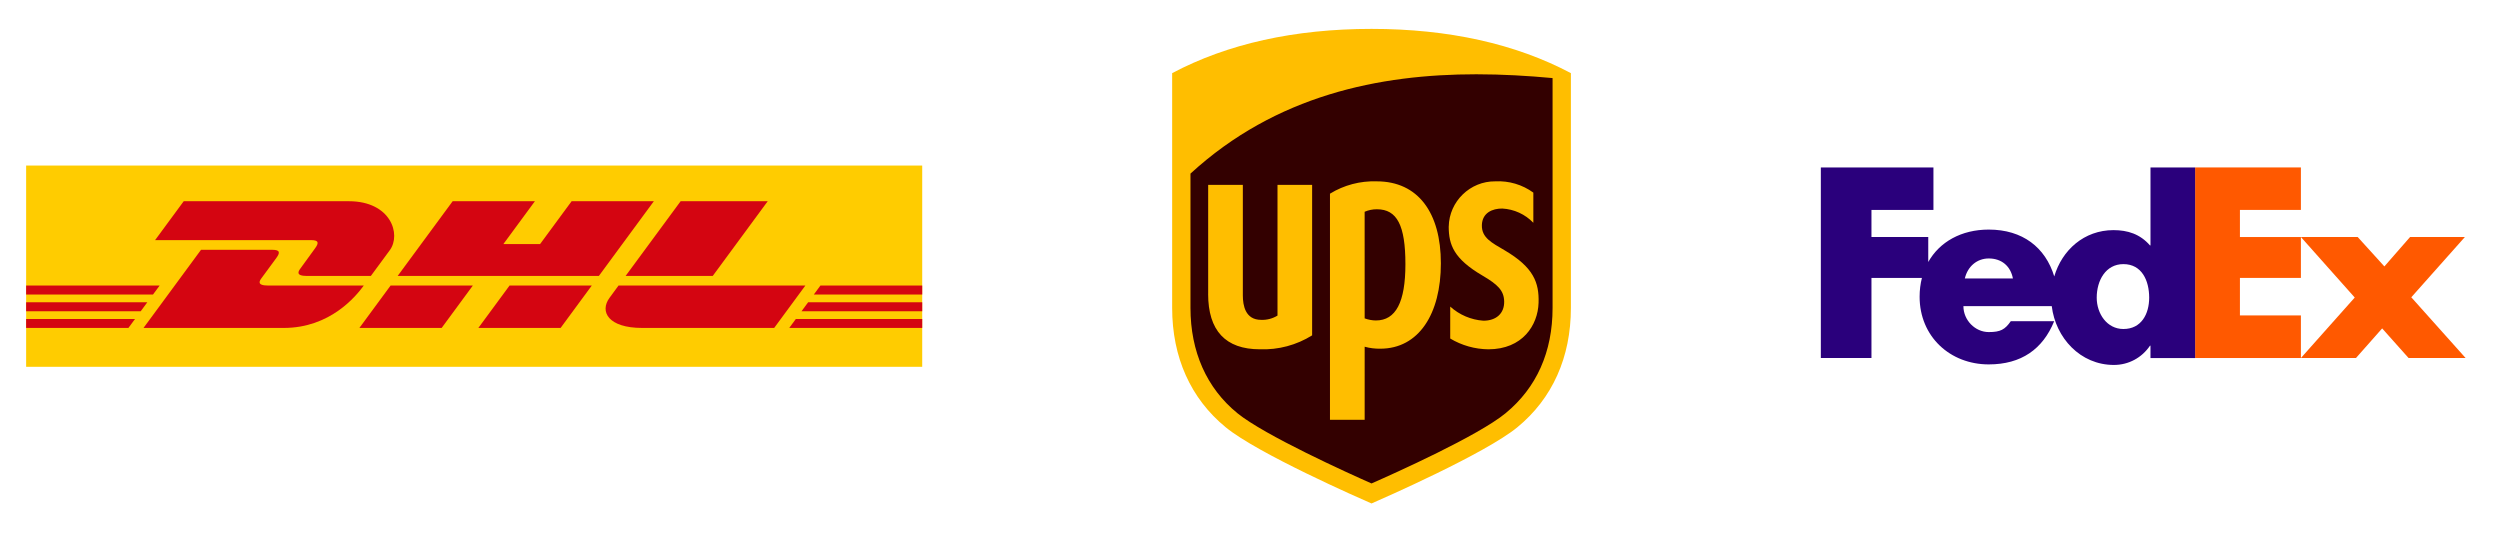 <svg style="fill-rule:evenodd;clip-rule:evenodd;stroke-linejoin:round;stroke-miterlimit:2;" xml:space="preserve" xmlns:xlink="http://www.w3.org/1999/xlink" xmlns="http://www.w3.org/2000/svg" version="1.1" viewBox="0 0 547 117" height="117" width="547"><g transform="matrix(0.714,0,0,0.706,14.275,21.174)" id="Artboard2"><rect style="fill:none;" height="165" width="765" y="-30" x="-20"></rect><g transform="matrix(3.019,0,0,3.053,528.065,18.825)"><g transform="matrix(0.909,0,0,0.909,3.287,1.007)" id="polygon10"><path style="fill:rgb(255,89,0);fill-rule:nonzero;" d="M59.95,7.772L62.928,11.054L65.795,7.772L71.917,7.772L65.934,14.5L71.999,21.283L65.63,21.283L62.68,17.975L59.757,21.283L53.607,21.283L59.619,14.528L53.607,7.772L59.95,7.772Z"></path></g><g transform="matrix(0.909,0,0,0.909,3.287,1.007)" id="polygon12"><path style="fill:rgb(255,89,0);fill-rule:nonzero;" d="M53.607,7.772L53.607,12.337L46.798,12.337L46.798,16.526L53.607,16.526L53.607,21.283L41.794,21.283L41.794,0L53.607,0L53.607,4.744L46.798,4.744L46.798,7.772L53.607,7.772Z"></path></g><g transform="matrix(0.909,0,0,0.909,3.287,1.007)" id="path14"><path style="fill:rgb(42,0,124);fill-rule:nonzero;" d="M36.811,0L36.811,8.71L36.756,8.71C35.652,7.442 34.274,7.001 32.675,7.001C29.399,7.001 26.931,9.229 26.065,12.173C25.076,8.929 22.528,6.94 18.75,6.94C15.682,6.94 13.259,8.317 11.995,10.561L11.995,7.772L5.653,7.772L5.653,4.744L12.574,4.744L12.574,0L0,0L0,21.283L5.653,21.283L5.653,12.337L11.288,12.337C11.12,12.994 11.03,13.698 11.03,14.441C11.03,18.88 14.422,21.996 18.75,21.996C22.39,21.996 24.789,20.287 26.057,17.172L21.212,17.172C20.557,18.109 20.06,18.386 18.75,18.386C17.231,18.386 15.921,17.061 15.921,15.49L25.786,15.49C26.214,19.016 28.961,22.057 32.73,22.057C34.356,22.057 35.845,21.257 36.755,19.907L36.81,19.907L36.81,21.285L41.793,21.285L41.793,0L36.811,0ZM16.079,12.4C16.393,11.048 17.442,10.165 18.751,10.165C20.192,10.165 21.187,11.021 21.449,12.4C21.559,12.4 16.079,12.4 16.079,12.4ZM33.786,18.043C31.949,18.043 30.807,16.331 30.807,14.544C30.807,12.634 31.8,10.797 33.786,10.797C35.845,10.797 36.665,12.634 36.665,14.544C36.665,16.355 35.796,18.043 33.786,18.043Z"></path></g></g><g transform="matrix(2.182,0,0,2.207,382.844,45.171)"><g transform="matrix(1,0,0,1,-20,-30)"><path style="fill:rgb(51,0,0);fill-rule:nonzero;" d="M8.333,55.062C3.6,51.187 1.1,45.609 1.1,38.947L1.1,7.279C8.574,3.317 17.624,1.309 28,1.309C38.376,1.309 47.427,3.317 54.9,7.279L54.9,38.947C54.9,45.609 52.4,51.183 47.667,55.062C43.337,58.611 29.579,64.648 27.999,65.335C26.421,64.648 12.663,58.612 8.333,55.062Z"></path></g><g transform="matrix(1,0,0,1,-20,-30)"><path style="fill:rgb(255,190,0);fill-rule:nonzero;" d="M53.427,6.907C49.969,6.586 46.377,6.374 42.718,6.374C29.148,6.374 14.6,9.291 2.573,20.322L2.573,39.177C2.573,45.318 4.844,50.446 9.159,53.963C12.969,57.063 24.694,62.373 28,63.832C31.264,62.395 42.959,57.155 46.836,53.963C51.178,50.385 53.427,45.376 53.427,39.177L53.427,6.907M5.059,37.215L5.059,21.902L9.928,21.902L9.928,37.431C9.928,38.813 10.262,40.859 12.495,40.859C13.304,40.892 14.105,40.683 14.795,40.259L14.795,21.902L19.658,21.902L19.658,43.036C17.462,44.407 14.905,45.088 12.318,44.992C7.498,44.992 5.054,42.376 5.054,37.215M27.036,54.89L22.164,54.89L22.164,23.142C24.135,21.932 26.419,21.329 28.73,21.409C34.545,21.409 37.74,25.821 37.74,32.922C37.74,40.023 34.64,44.908 29.23,44.908C28.49,44.921 27.751,44.828 27.037,44.631L27.036,54.89ZM27.036,40.65C27.542,40.839 28.077,40.939 28.617,40.944C31.417,40.944 32.759,38.371 32.759,33.044C32.759,27.587 31.588,25.33 28.759,25.33C28.165,25.325 27.577,25.445 27.033,25.681L27.036,40.65ZM38.844,27.758C38.907,24.228 41.85,21.37 45.38,21.409C47.29,21.308 49.178,21.866 50.726,22.991L50.726,27.228C49.579,26.031 48.018,25.316 46.363,25.228C44.982,25.216 43.545,25.823 43.498,27.555C43.451,29.328 44.885,30.028 46.698,31.094C50.767,33.486 51.554,35.636 51.46,38.477C51.367,41.592 49.22,44.994 44.407,44.994C42.52,44.973 40.672,44.451 39.052,43.482L39.052,38.995C40.338,40.157 41.978,40.856 43.708,40.977C45.495,40.986 46.671,39.962 46.629,38.263C46.592,36.734 45.729,35.903 43.586,34.644C39.569,32.288 38.847,30.349 38.84,27.758M7.529,55.949C2.6,51.912 0,46.111 0,39.177L0,6.214C7.779,2.09 17.2,0 28,0C38.8,0 48.221,2.09 56,6.214L56,39.177C56,46.111 53.4,51.912 48.471,55.95C43.965,59.644 29.644,65.927 28,66.642C26.356,65.927 12.035,59.644 7.529,55.949Z"></path></g></g><g transform="matrix(1.401,0,0,1.417,-11.983,21.315)"><g transform="matrix(1,0,0,0.691,1.77636e-15,0)"><rect style="fill:rgb(255,204,0);" height="63.7" width="196" y="0" x="0"></rect></g><g><g><g><path style="fill:rgb(212,5,17);fill-rule:nonzero;" d="M0,29.901L26.506,29.901L25.058,31.871L0,31.871L0,29.901Z"></path><path style="fill:rgb(212,5,17);fill-rule:nonzero;" d="M0,26.245L29.199,26.245L27.748,28.213L0,28.213L0,26.245Z"></path><path style="fill:rgb(212,5,17);fill-rule:nonzero;" d="M0,33.56L23.815,33.56L22.373,35.516L0,35.516L0,33.56Z"></path></g><g><path style="fill:rgb(212,5,17);fill-rule:nonzero;" d="M196,31.871L169.598,31.871L171.045,29.902L196,29.902L196,31.871Z"></path><path style="fill:rgb(212,5,17);fill-rule:nonzero;" d="M196,35.516L166.913,35.519L168.354,33.56L196,33.56L196,35.516Z"></path><path style="fill:rgb(212,5,17);fill-rule:nonzero;" d="M173.735,26.245L196,26.245L196,28.214L172.287,28.216L173.735,26.245Z"></path></g></g><g><path style="fill:rgb(212,5,17);fill-rule:nonzero;" d="M25.673,35.516L38.251,18.428L53.859,18.428C55.584,18.428 55.561,19.083 54.718,20.225C53.862,21.385 52.405,23.38 51.533,24.557C51.09,25.156 50.29,26.245 52.942,26.245L73.852,26.245C72.113,28.628 66.472,35.516 56.344,35.516L25.673,35.516Z"></path><path style="fill:rgb(212,5,17);fill-rule:nonzero;" d="M97.706,26.244L90.885,35.516L72.893,35.516C72.893,35.516 79.71,26.245 79.716,26.245L97.706,26.244Z"></path><path style="fill:rgb(212,5,17);fill-rule:nonzero;" d="M123.724,26.245L116.9,35.516L98.914,35.516C98.914,35.516 105.732,26.245 105.738,26.245L123.724,26.245Z"></path><path style="fill:rgb(212,5,17);fill-rule:nonzero;" d="M129.575,26.245C129.576,26.245 128.261,28.043 127.622,28.906C125.363,31.959 127.36,35.516 134.733,35.516L163.618,35.516L170.441,26.245L129.575,26.245L129.575,26.245Z"></path></g><g><path style="fill:rgb(212,5,17);fill-rule:nonzero;" d="M34.469,7.801L28.206,16.309L62.335,16.309C64.06,16.309 64.037,16.964 63.195,18.106C62.338,19.265 60.905,21.282 60.033,22.46C59.59,23.057 58.79,24.147 61.442,24.147L75.398,24.147C75.398,24.147 77.648,21.085 79.534,18.526C82.099,15.045 79.756,7.801 70.585,7.801L34.468,7.801Z"></path><path style="fill:rgb(212,5,17);fill-rule:nonzero;" d="M125.269,24.147L81.262,24.147L93.296,7.801L111.282,7.801L104.386,17.173L112.414,17.173L119.315,7.801L137.299,7.801L125.269,24.147Z"></path><path style="fill:rgb(212,5,17);fill-rule:nonzero;" d="M162.208,7.801L150.177,24.147L131.118,24.147C131.118,24.147 143.153,7.801 143.159,7.801L162.208,7.801Z"></path></g></g></g></g></svg>